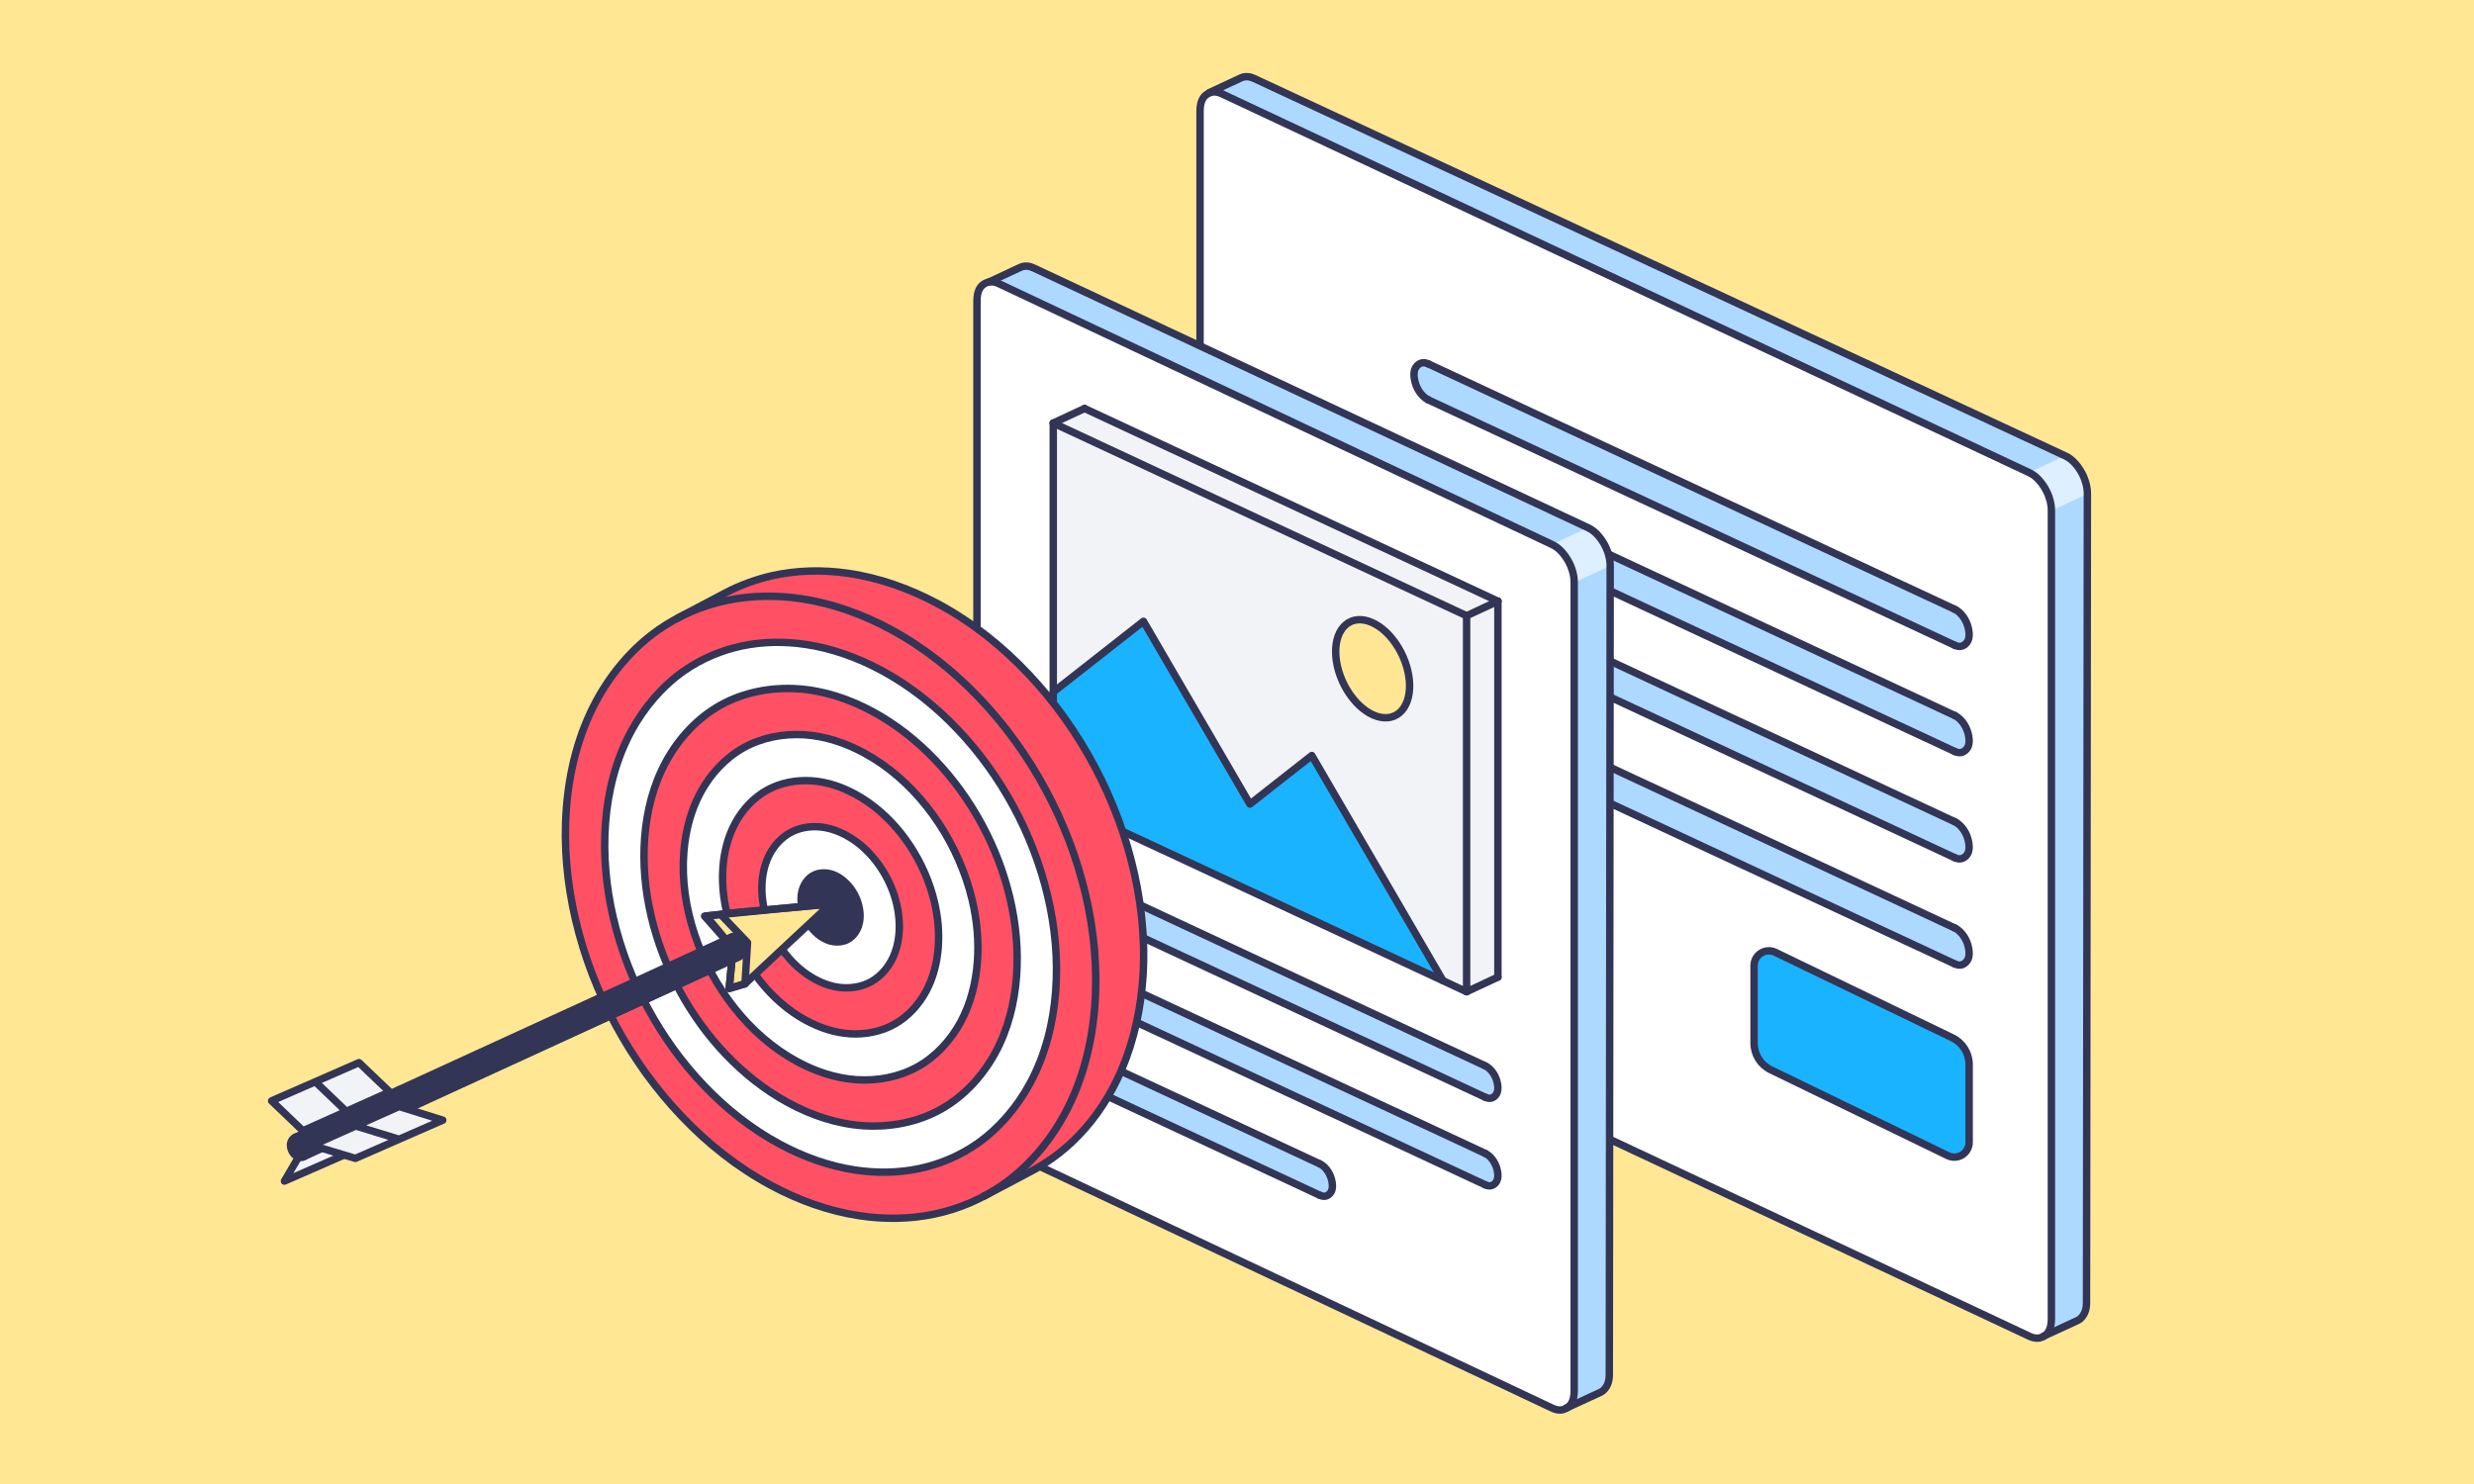 <svg width="500" height="300" viewBox="0 0 500 300" fill="none" xmlns="http://www.w3.org/2000/svg">
<rect x="0" y="0" width="500" height="300" fill="#808080" stroke="none"/>
<g clip-path="url(#clip0_33_1907)">
<rect width="300" height="500" transform="translate(500 2.18557e-05) rotate(90)" fill="#FFE794"/>
<path fill-rule="evenodd" clip-rule="evenodd" d="M419.915 266.931C420.224 266.787 420.495 266.577 420.73 266.299C421.21 265.73 421.501 265.092 421.608 264.386C421.663 264.026 421.691 263.667 421.691 263.311L421.868 99.868C421.868 99.099 421.756 98.331 421.535 97.569C421.093 96.046 420.324 94.694 419.228 93.513C418.684 92.927 418.066 92.473 417.374 92.15L254.643 15.863C254.435 15.766 254.22 15.685 253.997 15.618C253.558 15.488 253.108 15.459 252.648 15.53C252.42 15.565 252.205 15.629 252.003 15.723C249.873 16.715 247.744 17.708 245.615 18.7C245.634 18.699 245.652 18.697 245.671 18.696C246.284 18.656 246.903 18.83 247.446 19.083L410.177 95.371C410.893 95.704 411.53 96.173 412.089 96.776C413.205 97.978 413.988 99.356 414.44 100.908C414.665 101.686 414.779 102.469 414.779 103.259L414.602 266.701C414.602 267.677 414.429 268.81 413.803 269.613C413.724 269.714 413.64 269.808 413.549 269.897C415.67 268.909 417.793 267.92 419.915 266.931Z" fill="#ADD8FF"/>
<path opacity="0.6" fill-rule="evenodd" clip-rule="evenodd" d="M414.438 100.908C413.986 99.356 413.203 97.978 412.087 96.776C411.565 96.213 410.974 95.767 410.315 95.439C412.377 94.477 415.111 93.175 417.333 92.133L417.372 92.151C418.064 92.473 418.682 92.927 419.226 93.513C420.322 94.694 421.091 96.046 421.533 97.569C421.75 98.319 421.862 99.074 421.865 99.831C419.626 100.882 416.854 102.201 414.776 103.172C414.768 102.412 414.654 101.658 414.438 100.908Z" fill="white"/>
<path d="M411.862 270.514C411.29 270.551 410.705 270.389 410.178 270.144L247.024 193.56C247.024 193.56 245.714 192.784 245.17 192.199C244.075 191.017 243.306 189.666 242.863 188.142C242.642 187.38 242.531 186.613 242.531 185.842V22.438C242.531 21.475 242.703 20.395 243.29 19.641C243.762 19.036 244.505 18.637 245.262 18.587C245.834 18.55 246.419 18.713 246.946 18.958L410.1 95.541C410.792 95.864 411.409 96.317 411.953 96.903C413.05 98.084 413.818 99.436 414.26 100.959C414.482 101.722 414.593 102.488 414.593 103.259V266.662C414.593 267.626 414.42 268.707 413.833 269.461C413.361 270.065 412.618 270.464 411.862 270.514Z" fill="white" stroke="#323555" stroke-width="1.5" stroke-linejoin="round"/>
<path d="M244.446 18.708C246.575 17.715 248.704 16.723 250.834 15.731C251.036 15.636 251.251 15.572 251.479 15.537C251.939 15.466 252.388 15.496 252.828 15.626C253.051 15.693 253.473 15.87 253.473 15.87L417.373 92.15C418.065 92.473 418.683 92.927 419.227 93.513C420.323 94.694 421.092 96.046 421.534 97.569C421.755 98.331 421.867 99.098 421.867 99.868L421.69 263.311C421.69 263.667 421.662 264.026 421.607 264.386C421.5 265.092 421.209 265.73 420.729 266.298C420.495 266.577 420.223 266.787 419.914 266.931C417.792 267.92 415.105 269.14 412.984 270.129" stroke="#323555" stroke-width="1.5" stroke-linecap="round"/>
<path fill-rule="evenodd" clip-rule="evenodd" d="M397.577 172.5C397.906 171.879 397.897 171.114 397.771 170.378C397.626 169.498 397.327 168.704 396.861 167.972C396.39 167.236 395.76 166.574 394.993 166.217L288.64 116.627C288.262 116.448 287.823 116.344 287.427 116.411C286.9 116.503 286.417 116.906 286.154 117.402C285.826 118.024 285.834 118.793 285.96 119.525C286.106 120.405 286.404 121.199 286.871 121.931C287.342 122.667 287.972 123.329 288.739 123.686L395.091 173.277C395.471 173.455 395.908 173.561 396.304 173.491C396.83 173.401 397.314 172.997 397.577 172.5Z" fill="#ADD8FF"/>
<path d="M288.694 116.521C288.302 116.336 287.839 116.224 287.411 116.296C286.842 116.395 286.331 116.826 286.055 117.347C285.708 118.003 285.722 118.804 285.849 119.544C285.998 120.439 286.302 121.247 286.777 121.993C287.255 122.74 287.9 123.422 288.694 123.791" stroke="#323555" stroke-width="1.5" stroke-miterlimit="10" stroke-linecap="round" stroke-linejoin="round"/>
<path d="M395.043 173.381C395.434 173.566 395.898 173.681 396.326 173.605C396.894 173.507 397.405 173.076 397.681 172.554C398.029 171.899 398.014 171.102 397.888 170.358C397.739 169.463 397.435 168.655 396.96 167.909C396.482 167.162 395.837 166.481 395.043 166.111" stroke="#323555" stroke-width="1.5" stroke-miterlimit="10" stroke-linecap="round" stroke-linejoin="round"/>
<path d="M395.043 166.111L288.691 116.521" stroke="#323555" stroke-width="1.5" stroke-miterlimit="10" stroke-linecap="round" stroke-linejoin="round"/>
<path d="M288.691 123.793L395.043 173.383" stroke="#323555" stroke-width="1.5" stroke-miterlimit="10" stroke-linecap="round" stroke-linejoin="round"/>
<path fill-rule="evenodd" clip-rule="evenodd" d="M397.577 151.027C397.906 150.406 397.897 149.641 397.772 148.905C397.626 148.025 397.328 147.231 396.861 146.499C396.39 145.763 395.76 145.1 394.993 144.744L288.64 95.154C288.262 94.975 287.824 94.87 287.428 94.938C286.9 95.029 286.417 95.433 286.155 95.929C285.826 96.55 285.834 97.32 285.96 98.052C286.106 98.932 286.405 99.726 286.871 100.458C287.342 101.194 287.972 101.856 288.739 102.213L395.091 151.804C395.471 151.982 395.909 152.088 396.304 152.017C396.83 151.927 397.315 151.524 397.577 151.027Z" fill="#ADD8FF"/>
<path d="M288.694 95.048C288.303 94.863 287.839 94.751 287.412 94.823C286.842 94.922 286.331 95.353 286.056 95.874C285.708 96.53 285.722 97.331 285.849 98.071C285.998 98.966 286.302 99.774 286.777 100.52C287.255 101.267 287.9 101.948 288.694 102.318" stroke="#323555" stroke-width="1.5" stroke-miterlimit="10" stroke-linecap="round" stroke-linejoin="round"/>
<path d="M395.044 151.908C395.435 152.093 395.898 152.208 396.326 152.132C396.895 152.034 397.406 151.603 397.682 151.081C398.029 150.426 398.014 149.629 397.888 148.885C397.739 147.99 397.435 147.182 396.961 146.436C396.482 145.689 395.837 145.007 395.044 144.638" stroke="#323555" stroke-width="1.5" stroke-miterlimit="10" stroke-linecap="round" stroke-linejoin="round"/>
<path d="M395.043 144.638L288.691 95.048" stroke="#323555" stroke-width="1.5" stroke-miterlimit="10" stroke-linecap="round" stroke-linejoin="round"/>
<path d="M288.691 102.32L395.043 151.91" stroke="#323555" stroke-width="1.5" stroke-miterlimit="10" stroke-linecap="round" stroke-linejoin="round"/>
<path fill-rule="evenodd" clip-rule="evenodd" d="M397.579 129.554C397.908 128.933 397.899 128.167 397.773 127.431C397.627 126.551 397.329 125.758 396.863 125.026C396.391 124.29 395.761 123.627 394.995 123.27L288.642 73.681C288.264 73.501 287.825 73.397 287.429 73.465C286.901 73.556 286.418 73.959 286.156 74.456C285.827 75.077 285.836 75.847 285.962 76.579C286.108 77.459 286.406 78.252 286.873 78.985C287.344 79.721 287.974 80.383 288.74 80.74L395.092 130.331C395.472 130.509 395.91 130.615 396.306 130.544C396.832 130.454 397.316 130.051 397.579 129.554Z" fill="#ADD8FF"/>
<path d="M288.695 73.575C288.304 73.39 287.84 73.277 287.413 73.35C286.843 73.448 286.332 73.88 286.057 74.401C285.71 75.057 285.724 75.858 285.851 76.598C286 77.492 286.303 78.301 286.778 79.047C287.257 79.794 287.902 80.475 288.695 80.845" stroke="#323555" stroke-width="1.5" stroke-miterlimit="10" stroke-linecap="round" stroke-linejoin="round"/>
<path d="M395.045 130.435C395.436 130.62 395.9 130.735 396.327 130.659C396.896 130.561 397.407 130.13 397.683 129.608C398.031 128.953 398.016 128.155 397.889 127.412C397.741 126.517 397.437 125.709 396.962 124.962C396.483 124.215 395.839 123.534 395.045 123.164" stroke="#323555" stroke-width="1.5" stroke-miterlimit="10" stroke-linecap="round" stroke-linejoin="round"/>
<path d="M395.045 123.165L288.693 73.575" stroke="#323555" stroke-width="1.5" stroke-miterlimit="10" stroke-linecap="round" stroke-linejoin="round"/>
<path d="M288.693 80.847L395.045 130.436" stroke="#323555" stroke-width="1.5" stroke-miterlimit="10" stroke-linecap="round" stroke-linejoin="round"/>
<path fill-rule="evenodd" clip-rule="evenodd" d="M397.577 193.973C397.906 193.353 397.897 192.587 397.772 191.851C397.626 190.971 397.328 190.177 396.861 189.445C396.39 188.709 395.76 188.047 394.993 187.69L288.64 138.1C288.262 137.921 287.824 137.817 287.428 137.885C286.9 137.976 286.417 138.379 286.155 138.875C285.826 139.497 285.834 140.266 285.96 140.999C286.106 141.878 286.405 142.672 286.871 143.404C287.342 144.14 287.972 144.803 288.739 145.16L395.091 194.75C395.471 194.929 395.909 195.034 396.304 194.964C396.83 194.874 397.315 194.47 397.577 193.973Z" fill="#ADD8FF"/>
<path d="M288.694 137.995C288.303 137.81 287.839 137.697 287.412 137.77C286.842 137.868 286.331 138.299 286.056 138.821C285.708 139.477 285.722 140.278 285.849 141.017C285.998 141.912 286.302 142.721 286.777 143.467C287.255 144.214 287.9 144.895 288.694 145.265" stroke="#323555" stroke-width="1.5" stroke-miterlimit="10" stroke-linecap="round" stroke-linejoin="round"/>
<path d="M395.044 194.854C395.435 195.039 395.898 195.154 396.326 195.078C396.895 194.981 397.406 194.549 397.682 194.027C398.029 193.372 398.014 192.575 397.888 191.832C397.739 190.937 397.435 190.128 396.961 189.382C396.482 188.635 395.837 187.954 395.044 187.584" stroke="#323555" stroke-width="1.5" stroke-miterlimit="10" stroke-linecap="round" stroke-linejoin="round"/>
<path d="M395.043 187.584L288.691 137.994" stroke="#323555" stroke-width="1.5" stroke-miterlimit="10" stroke-linecap="round" stroke-linejoin="round"/>
<path d="M288.691 145.266L395.043 194.856" stroke="#323555" stroke-width="1.5" stroke-miterlimit="10" stroke-linecap="round" stroke-linejoin="round"/>
<path d="M397.968 215.201V230.923C397.968 233.137 395.651 234.588 393.659 233.622L357.881 216.263C355.813 215.26 354.5 213.163 354.5 210.865L354.5 195.217C354.5 193.005 356.813 191.553 358.805 192.516L394.578 209.798C396.651 210.8 397.968 212.899 397.968 215.201Z" fill="#1AB3FF" stroke="#323555" stroke-width="1.5"/>
<path fill-rule="evenodd" clip-rule="evenodd" d="M323.471 281.457C323.78 281.313 324.051 281.103 324.286 280.824C324.765 280.255 325.057 279.618 325.164 278.912C325.219 278.552 325.246 278.193 325.246 277.837L325.423 114.394C325.423 113.624 325.312 112.857 325.09 112.094C324.648 110.571 323.88 109.22 322.784 108.038C322.24 107.452 321.622 106.999 320.93 106.676L208.904 54.169C208.697 54.072 208.481 53.991 208.259 53.925C207.819 53.795 207.369 53.765 206.909 53.836C206.681 53.871 206.467 53.935 206.265 54.029C204.135 55.022 202.006 56.014 199.876 57.006C199.895 57.005 199.914 57.003 199.933 57.002C200.546 56.962 201.164 57.136 201.707 57.389L313.733 109.897C314.449 110.23 315.086 110.699 315.645 111.302C316.761 112.504 317.544 113.881 317.995 115.433C318.221 116.212 318.335 116.995 318.335 117.784L318.158 281.226C318.158 282.203 317.984 283.336 317.358 284.139C317.28 284.24 317.195 284.334 317.105 284.423C319.226 283.434 321.348 282.446 323.471 281.457Z" fill="#ADD8FF"/>
<path opacity="0.6" fill-rule="evenodd" clip-rule="evenodd" d="M317.994 115.433C317.543 113.881 316.76 112.504 315.644 111.302C315.122 110.739 314.531 110.293 313.872 109.965C315.934 109.002 318.668 107.701 320.889 106.658L320.929 106.676C321.621 106.999 322.238 107.453 322.783 108.038C323.879 109.22 324.647 110.572 325.089 112.095C325.307 112.845 325.418 113.599 325.421 114.356C323.182 115.407 320.411 116.727 318.333 117.697C318.325 116.938 318.211 116.184 317.994 115.433Z" fill="white"/>
<path d="M315.419 285.04C314.847 285.077 314.262 284.914 313.736 284.669L201.94 231.937C201.247 231.614 200.629 231.16 200.086 230.575C198.99 229.394 198.221 228.042 197.779 226.518C197.557 225.756 197.446 224.989 197.446 224.218V60.815C197.446 59.851 197.618 58.771 198.206 58.017C198.677 57.412 199.421 57.013 200.178 56.963C200.749 56.927 201.335 57.089 201.861 57.334L313.657 110.067C314.349 110.389 314.967 110.843 315.51 111.428C316.607 112.61 317.375 113.961 317.817 115.485C318.039 116.247 318.15 117.014 318.15 117.784V281.188C318.15 282.152 317.977 283.232 317.39 283.986C316.919 284.591 316.175 284.99 315.419 285.04Z" fill="white" stroke="#323555" stroke-width="1.5" stroke-linejoin="round"/>
<path fill-rule="evenodd" clip-rule="evenodd" d="M302.387 221.048C302.675 220.506 302.667 219.837 302.557 219.194C302.43 218.425 302.169 217.732 301.761 217.092C301.35 216.449 300.799 215.87 300.13 215.559L207.213 172.234C206.882 172.077 206.499 171.986 206.153 172.045C205.692 172.125 205.27 172.477 205.041 172.911C204.754 173.454 204.761 174.126 204.871 174.766C204.999 175.535 205.259 176.228 205.667 176.868C206.079 177.511 206.629 178.089 207.299 178.401L300.215 221.727C300.547 221.883 300.929 221.975 301.275 221.914C301.735 221.835 302.158 221.483 302.387 221.048Z" fill="#ADD8FF"/>
<path d="M207.259 172.141C206.917 171.98 206.512 171.881 206.139 171.945C205.641 172.031 205.195 172.408 204.954 172.863C204.651 173.436 204.663 174.136 204.774 174.782C204.904 175.564 205.169 176.27 205.584 176.922C206.002 177.575 206.566 178.17 207.259 178.493" stroke="#323555" stroke-width="1.5" stroke-miterlimit="10" stroke-linecap="round" stroke-linejoin="round"/>
<path d="M300.173 221.818C300.515 221.979 300.92 222.08 301.294 222.013C301.791 221.928 302.237 221.552 302.478 221.095C302.782 220.523 302.769 219.826 302.659 219.177C302.529 218.395 302.263 217.689 301.848 217.037C301.43 216.384 300.867 215.789 300.173 215.466" stroke="#323555" stroke-width="1.5" stroke-miterlimit="10" stroke-linecap="round" stroke-linejoin="round"/>
<path d="M300.173 215.466L207.257 172.141" stroke="#323555" stroke-width="1.5" stroke-miterlimit="10" stroke-linecap="round" stroke-linejoin="round"/>
<path d="M207.257 178.494L300.173 221.819" stroke="#323555" stroke-width="1.5" stroke-miterlimit="10" stroke-linecap="round" stroke-linejoin="round"/>
<path fill-rule="evenodd" clip-rule="evenodd" d="M302.387 238.75C302.675 238.208 302.667 237.539 302.557 236.896C302.43 236.127 302.169 235.434 301.761 234.794C301.35 234.151 300.799 233.572 300.13 233.26L207.213 189.935C206.882 189.779 206.499 189.688 206.153 189.747C205.692 189.827 205.27 190.179 205.041 190.613C204.754 191.156 204.761 191.828 204.871 192.468C204.999 193.236 205.259 193.93 205.667 194.569C206.079 195.212 206.629 195.791 207.299 196.103L300.215 239.429C300.547 239.585 300.929 239.677 301.275 239.615C301.735 239.537 302.158 239.184 302.387 238.75Z" fill="#ADD8FF"/>
<path fill-rule="evenodd" clip-rule="evenodd" d="M268.934 240.853C269.222 240.309 269.211 239.637 269.104 238.995C268.977 238.229 268.713 237.533 268.305 236.896C267.897 236.254 267.343 235.676 266.673 235.363L207.213 207.637C206.881 207.481 206.498 207.387 206.153 207.449C205.693 207.528 205.27 207.881 205.041 208.314C204.754 208.858 204.761 209.527 204.871 210.169C204.999 210.938 205.259 211.631 205.667 212.271C206.079 212.913 206.629 213.492 207.299 213.804L266.759 241.53C267.093 241.686 267.476 241.777 267.822 241.718C268.282 241.639 268.701 241.288 268.934 240.853Z" fill="#ADD8FF"/>
<path d="M266.717 235.271L207.257 207.546" stroke="#323555" stroke-width="1.5" stroke-miterlimit="10" stroke-linecap="round" stroke-linejoin="round"/>
<path d="M207.259 207.546C206.917 207.384 206.512 207.283 206.139 207.349C205.641 207.435 205.195 207.812 204.954 208.268C204.651 208.841 204.663 209.537 204.774 210.186C204.904 210.968 205.169 211.674 205.584 212.327C206.002 212.979 206.566 213.574 207.259 213.897" stroke="#323555" stroke-width="1.5" stroke-miterlimit="10" stroke-linecap="round" stroke-linejoin="round"/>
<path d="M207.257 213.896L266.717 241.621" stroke="#323555" stroke-width="1.5" stroke-miterlimit="10" stroke-linecap="round" stroke-linejoin="round"/>
<path d="M207.259 189.843C206.917 189.681 206.512 189.583 206.139 189.646C205.641 189.732 205.195 190.109 204.954 190.565C204.651 191.138 204.663 191.838 204.774 192.484C204.904 193.266 205.169 193.972 205.584 194.624C206.002 195.276 206.566 195.872 207.259 196.195" stroke="#323555" stroke-width="1.5" stroke-miterlimit="10" stroke-linecap="round" stroke-linejoin="round"/>
<path d="M266.728 241.622C267.073 241.783 267.478 241.882 267.852 241.818C268.349 241.733 268.792 241.356 269.036 240.9C269.34 240.327 269.325 239.627 269.217 238.978C269.087 238.199 268.818 237.49 268.403 236.841C267.988 236.189 267.422 235.594 266.728 235.271" stroke="#323555" stroke-width="1.5" stroke-miterlimit="10" stroke-linecap="round" stroke-linejoin="round"/>
<path d="M300.173 239.519C300.515 239.681 300.92 239.782 301.294 239.715C301.791 239.63 302.237 239.253 302.478 238.797C302.782 238.224 302.769 237.528 302.659 236.878C302.529 236.097 302.263 235.39 301.848 234.738C301.43 234.086 300.867 233.491 300.173 233.168" stroke="#323555" stroke-width="1.5" stroke-miterlimit="10" stroke-linecap="round" stroke-linejoin="round"/>
<path d="M300.173 233.168L207.257 189.843" stroke="#323555" stroke-width="1.5" stroke-miterlimit="10" stroke-linecap="round" stroke-linejoin="round"/>
<path d="M207.257 196.196L300.173 239.521" stroke="#323555" stroke-width="1.5" stroke-miterlimit="10" stroke-linecap="round" stroke-linejoin="round"/>
<path d="M199.933 57.002C199.876 57.006 199.895 57.005 199.876 57.006C202.006 56.014 204.135 55.022 206.265 54.029C206.467 53.935 206.681 53.871 206.909 53.836C207.369 53.765 207.819 53.795 208.259 53.925C208.481 53.991 208.697 54.072 208.904 54.169L320.93 106.676C321.622 106.999 322.24 107.452 322.784 108.038C323.88 109.22 324.648 110.571 325.09 112.094C325.312 112.857 325.423 113.624 325.423 114.394L325.246 277.836C325.246 278.193 325.219 278.552 325.164 278.912C325.057 279.618 324.765 280.255 324.286 280.824C324.051 281.103 323.78 281.313 323.471 281.457C321.348 282.446 318.661 283.666 316.54 284.654" stroke="#323555" stroke-width="1.5" stroke-linecap="round"/>
<path fill-rule="evenodd" clip-rule="evenodd" d="M296.324 200.361V124.529L212.946 85.65L212.945 139.735L231.043 125.533C231.081 125.502 231.136 125.514 231.161 125.559L252.632 162.43L265.069 152.667C265.107 152.642 265.162 152.648 265.187 152.692L291.685 198.202L296.324 200.361Z" fill="#F2F3F7"/>
<path fill-rule="evenodd" clip-rule="evenodd" d="M283.235 143.593C285.742 140.777 285.195 134.715 281.957 130.055C278.714 125.395 274.075 123.993 271.59 126.784C269.083 129.6 269.63 135.668 272.869 140.322C276.112 144.989 280.751 146.391 283.235 143.593Z" fill="#FFE694"/>
<path fill-rule="evenodd" clip-rule="evenodd" d="M296.402 124.391L302.546 121.53L219.195 82.664L213.049 85.531L296.402 124.391Z" fill="#F2F3F7"/>
<path fill-rule="evenodd" clip-rule="evenodd" d="M296.482 200.361L302.653 197.482V121.65L296.474 124.535L296.482 200.361Z" fill="#F2F3F7"/>
<path fill-rule="evenodd" clip-rule="evenodd" d="M291.434 198.083L265.096 152.851L252.659 162.607C252.621 162.639 252.566 162.626 252.541 162.588L231.07 125.711L212.945 139.938V161.483L291.434 198.083Z" fill="#1AB3FF"/>
<path d="M302.729 197.533L296.403 200.482" stroke="#323555" stroke-width="1.5" stroke-miterlimit="10" stroke-linecap="round" stroke-linejoin="round"/>
<path fill-rule="evenodd" clip-rule="evenodd" d="M271.531 126.733C274.074 123.872 278.775 125.344 282.022 130.01C285.268 134.677 285.838 140.789 283.295 143.65C280.751 146.504 276.051 145.039 272.804 140.366C269.558 135.7 268.988 129.587 271.531 126.733Z" stroke="#323555" stroke-width="1.5" stroke-miterlimit="10" stroke-linecap="round" stroke-linejoin="round"/>
<path d="M302.73 197.533V121.53" stroke="#323555" stroke-width="1.5" stroke-miterlimit="10" stroke-linecap="round" stroke-linejoin="round"/>
<path d="M302.728 121.531L219.195 82.576" stroke="#323555" stroke-width="1.5" stroke-miterlimit="10" stroke-linecap="round" stroke-linejoin="round"/>
<path d="M212.867 161.533L296.403 200.482" stroke="#323555" stroke-width="1.5" stroke-miterlimit="10" stroke-linecap="round" stroke-linejoin="round"/>
<path d="M296.403 200.482V124.479" stroke="#323555" stroke-width="1.5" stroke-miterlimit="10" stroke-linecap="round" stroke-linejoin="round"/>
<path d="M296.403 124.48L212.867 85.525" stroke="#323555" stroke-width="1.5" stroke-miterlimit="10" stroke-linecap="round" stroke-linejoin="round"/>
<path d="M212.867 85.525V161.534" stroke="#323555" stroke-width="1.5" stroke-miterlimit="10" stroke-linecap="round" stroke-linejoin="round"/>
<path d="M302.729 121.531L296.403 124.48" stroke="#323555" stroke-width="1.5" stroke-miterlimit="10" stroke-linecap="round" stroke-linejoin="round"/>
<path d="M212.867 139.899L231.092 125.597L252.61 162.55L265.118 152.73L291.628 198.259" stroke="#323555" stroke-width="1.5" stroke-miterlimit="10" stroke-linecap="round" stroke-linejoin="round"/>
<path d="M219.195 82.575L212.867 85.524" stroke="#323555" stroke-width="1.5" stroke-miterlimit="10" stroke-linecap="round" stroke-linejoin="round"/>
<path fill-rule="evenodd" clip-rule="evenodd" d="M185.724 236.281C181.503 237.163 177.121 237.209 172.842 236.565C167.494 235.761 162.31 233.878 157.543 231.308C151.819 228.222 146.697 224.148 142.229 219.46C137.756 214.766 133.941 209.458 130.859 203.756C127.775 198.053 125.423 191.954 123.94 185.637C122.461 179.333 121.848 172.816 122.346 166.344C122.844 159.893 124.446 153.488 127.558 147.762C130.149 142.995 133.786 138.699 138.21 135.603C141.751 133.124 145.797 131.415 150.003 130.536C154.224 129.654 158.607 129.609 162.885 130.252C168.233 131.056 173.417 132.939 178.185 135.509C183.908 138.595 189.031 142.671 193.498 147.357C197.971 152.051 201.785 157.359 204.868 163.061C207.953 168.763 210.303 174.861 211.786 181.175C213.267 187.48 213.88 193.999 213.381 200.473C212.884 206.924 211.281 213.329 208.169 219.055C205.579 223.823 201.941 228.118 197.517 231.214C193.976 233.693 189.931 235.402 185.724 236.281ZM201.164 212.858C203.736 208.135 205.059 202.836 205.469 197.505C205.881 192.157 205.376 186.775 204.152 181.566C202.927 176.347 200.984 171.31 198.437 166.598C195.891 161.886 192.74 157.499 189.043 153.624C185.351 149.753 181.113 146.391 176.392 143.836C171.688 141.289 166.505 139.546 161.14 139.205C155.793 138.867 150.262 139.92 145.596 142.518C140.929 145.114 137.126 149.252 134.563 153.959C131.991 158.682 130.669 163.981 130.257 169.312C129.846 174.662 130.352 180.047 131.575 185.255C132.801 190.47 134.743 195.508 137.29 200.219C139.836 204.931 142.987 209.318 146.684 213.193C150.377 217.064 154.614 220.426 159.335 222.982C164.039 225.528 169.222 227.271 174.587 227.612C179.936 227.952 185.465 226.897 190.131 224.299C194.798 221.703 198.601 217.567 201.164 212.858Z" fill="white"/>
<path fill-rule="evenodd" clip-rule="evenodd" d="M196.267 243.003C196.147 243.159 195.988 243.226 195.795 243.212C193.547 244.18 191.203 244.907 188.815 245.406C183.87 246.44 178.734 246.494 173.719 245.74C167.45 244.796 161.371 242.589 155.781 239.575C149.07 235.957 143.062 231.179 137.824 225.682C132.576 220.175 128.101 213.95 124.485 207.261C120.868 200.571 118.111 193.419 116.371 186.012C114.636 178.614 113.915 170.969 114.5 163.38C115.084 155.817 116.964 148.307 120.61 141.596C123.647 136.008 127.91 130.974 133.094 127.346C137.243 124.442 141.982 122.44 146.912 121.41C151.856 120.377 156.994 120.322 162.008 121.078C168.277 122.019 174.356 124.227 179.946 127.241C186.658 130.859 192.665 135.637 197.903 141.137C203.151 146.642 207.625 152.867 211.242 159.555C214.859 166.245 217.617 173.397 219.355 180.803C221.09 188.198 221.811 195.844 221.226 203.435C220.643 211.001 218.764 218.509 215.116 225.22C212.079 230.809 207.817 235.843 202.633 239.47C200.637 240.869 198.505 242.057 196.267 243.003ZM197.479 231.16C201.894 228.071 205.525 223.783 208.111 219.023C211.218 213.307 212.819 206.912 213.315 200.469C213.814 194.003 213.2 187.489 211.721 181.19C210.24 174.882 207.891 168.79 204.811 163.093C201.73 157.394 197.918 152.091 193.448 147.401C188.987 142.72 183.869 138.648 178.153 135.566C173.392 133 168.215 131.121 162.875 130.318C158.604 129.675 154.229 129.722 150.017 130.6C145.818 131.477 141.782 133.183 138.248 135.656C133.833 138.746 130.203 143.033 127.616 147.793C124.509 153.509 122.909 159.905 122.412 166.349C121.914 172.812 122.527 179.323 124.005 185.626C125.486 191.934 127.836 198.026 130.916 203.724C133.997 209.423 137.808 214.724 142.277 219.414C146.739 224.097 151.857 228.169 157.573 231.249C162.335 233.816 167.513 235.697 172.851 236.499C177.124 237.143 181.499 237.096 185.709 236.215C189.909 235.339 193.945 233.633 197.479 231.16Z" fill="#FF5163"/>
<path fill-rule="evenodd" clip-rule="evenodd" d="M174.588 227.612C169.222 227.271 164.039 225.528 159.335 222.982C154.614 220.426 150.377 217.064 146.684 213.194C142.987 209.318 139.837 204.931 137.29 200.219C134.743 195.508 132.801 190.47 131.575 185.255C130.352 180.047 129.846 174.662 130.258 169.312C130.669 163.981 131.992 158.682 134.564 153.959C137.127 149.252 140.929 145.114 145.596 142.518C150.262 139.92 155.793 138.867 161.141 139.205C166.506 139.546 171.689 141.289 176.392 143.836C181.114 146.391 185.351 149.753 189.044 153.624C192.74 157.499 195.891 161.886 198.437 166.598C200.985 171.31 202.927 176.347 204.152 181.566C205.376 186.775 205.882 192.157 205.47 197.505C205.059 202.836 203.736 208.135 201.164 212.858C198.602 217.567 194.798 221.703 190.131 224.3C185.465 226.897 179.936 227.952 174.588 227.612ZM194.159 206.66C196.189 202.93 197.232 198.744 197.558 194.537C197.887 190.318 197.496 186.078 196.519 181.953C196.198 180.598 195.814 179.255 195.372 177.929C193.582 172.565 190.838 167.483 187.327 163.048C183.821 158.619 179.549 154.835 174.6 152.162C170.888 150.157 166.793 148.775 162.557 148.506C158.333 148.237 153.966 149.07 150.282 151.122C146.596 153.171 143.592 156.438 141.569 160.157C139.539 163.887 138.496 168.073 138.169 172.28C137.732 177.885 138.567 183.528 140.355 188.887C142.145 194.252 144.89 199.334 148.399 203.767C151.907 208.198 156.178 211.982 161.127 214.655C164.839 216.66 168.934 218.043 173.171 218.311C177.395 218.582 181.761 217.747 185.447 215.696C189.132 213.646 192.136 210.379 194.159 206.66Z" fill="#FF5163"/>
<path fill-rule="evenodd" clip-rule="evenodd" d="M216.696 230.781C220.435 227.249 223.44 222.984 225.686 218.349C228.495 212.551 230.119 206.172 230.768 199.747C231.55 192.035 230.931 184.255 229.258 176.718C227.583 169.172 224.852 161.869 221.23 155.041C217.606 148.212 213.091 141.857 207.779 136.242C202.474 130.634 196.376 125.761 189.546 122.093C183.857 119.037 177.66 116.816 171.283 115.91C166.182 115.185 160.965 115.301 155.949 116.437C152.79 117.153 149.514 118.368 146.647 119.865L138.893 123.965C141.456 122.798 144.147 121.92 146.898 121.346C151.852 120.311 156.997 120.257 162.018 121.012C168.296 121.956 174.381 124.166 179.977 127.183C186.695 130.805 192.709 135.588 197.952 141.091C203.203 146.6 207.68 152.831 211.3 159.525C214.919 166.22 217.68 173.377 219.419 180.788C221.157 188.188 221.878 195.842 221.292 203.441C220.708 211.013 218.828 218.533 215.174 225.253C212.134 230.849 207.864 235.891 202.671 239.524C202.031 239.974 201.376 240.4 200.709 240.805L208.489 236.693C211.465 235.108 214.239 233.104 216.696 230.781Z" fill="#FF5163"/>
<path fill-rule="evenodd" clip-rule="evenodd" d="M173.171 218.311C168.934 218.043 164.839 216.66 161.127 214.655C156.178 211.982 151.907 208.198 148.399 203.767C144.89 199.334 142.145 194.252 140.355 188.887C138.567 183.528 137.732 177.885 138.169 172.28C138.496 168.073 139.539 163.887 141.569 160.157C143.592 156.438 146.596 153.171 150.282 151.122C153.966 149.07 158.333 148.237 162.557 148.506C166.793 148.775 170.888 150.157 174.6 152.162C179.549 154.835 183.821 158.619 187.327 163.048C190.837 167.483 193.582 172.565 195.372 177.929C195.814 179.255 196.198 180.598 196.519 181.953C197.495 186.078 197.887 190.318 197.558 194.537C197.232 198.744 196.189 202.93 194.159 206.66C192.136 210.379 189.132 213.646 185.446 215.696C181.761 217.747 177.395 218.582 173.171 218.311ZM187.153 200.463C188.643 197.726 189.407 194.655 189.648 191.571C189.888 188.475 189.601 185.365 188.885 182.34C188.649 181.345 188.368 180.361 188.043 179.387C186.732 175.454 184.718 171.726 182.143 168.474C179.571 165.224 176.438 162.449 172.807 160.489C170.084 159.017 167.08 158.003 163.973 157.806C160.874 157.609 157.67 158.22 154.966 159.725C152.262 161.229 150.059 163.626 148.575 166.354C147.086 169.092 146.321 172.162 146.081 175.248C145.76 179.359 146.373 183.498 147.684 187.43C148.997 191.364 151.01 195.091 153.584 198.343C156.156 201.593 159.289 204.368 162.92 206.329C165.643 207.8 168.647 208.814 171.755 209.011C174.853 209.208 178.057 208.597 180.761 207.092C183.465 205.587 185.669 203.191 187.153 200.463Z" fill="white"/>
<path fill-rule="evenodd" clip-rule="evenodd" d="M171.755 209.011C168.647 208.814 165.643 207.8 162.92 206.329C159.289 204.368 156.156 201.593 153.584 198.343C151.01 195.091 148.997 191.364 147.684 187.43C146.373 183.498 145.761 179.359 146.081 175.248C146.321 172.162 147.086 169.092 148.575 166.354C150.059 163.626 152.262 161.229 154.967 159.725C157.67 158.22 160.874 157.609 163.973 157.806C167.081 158.003 170.085 159.017 172.807 160.489C176.438 162.449 179.572 165.224 182.143 168.474C184.718 171.726 186.732 175.454 188.043 179.387C188.368 180.361 188.649 181.345 188.885 182.34C189.601 185.365 189.889 188.475 189.648 191.571C189.407 194.655 188.643 197.726 187.153 200.463C185.669 203.191 183.465 205.587 180.761 207.092C178.057 208.597 174.853 209.208 171.755 209.011ZM180.148 194.265C181.097 192.523 181.584 190.567 181.737 188.603C181.89 186.632 181.707 184.652 181.251 182.726C181.101 182.094 180.922 181.466 180.716 180.847C179.88 178.342 178.598 175.969 176.959 173.898C175.322 171.83 173.326 170.062 171.015 168.815C169.282 167.877 167.368 167.232 165.389 167.106C163.416 166.981 161.375 167.37 159.652 168.33C157.93 169.288 156.525 170.813 155.58 172.552C154.632 174.295 154.144 176.25 153.991 178.214C153.787 180.832 154.178 183.468 155.012 185.97C155.848 188.475 157.13 190.848 158.769 192.919C160.406 194.987 162.401 196.755 164.712 198.002C166.447 198.94 168.359 199.585 170.339 199.711C172.312 199.836 174.353 199.447 176.077 198.488C177.799 197.53 179.203 196.004 180.148 194.265Z" fill="#FF5163"/>
<path fill-rule="evenodd" clip-rule="evenodd" d="M170.338 199.711C168.359 199.585 166.446 198.94 164.712 198.002C162.401 196.755 160.406 194.987 158.768 192.919C157.129 190.848 155.848 188.475 155.012 185.97C154.177 183.468 153.787 180.832 153.991 178.214C154.144 176.25 154.632 174.295 155.58 172.552C156.525 170.813 157.929 169.288 159.652 168.33C161.375 167.37 163.416 166.981 165.389 167.106C167.368 167.232 169.281 167.877 171.015 168.815C173.326 170.062 175.322 171.83 176.959 173.898C178.598 175.969 179.879 178.342 180.716 180.847C180.922 181.466 181.101 182.094 181.251 182.726C181.707 184.652 181.89 186.632 181.736 188.603C181.583 190.567 181.097 192.523 180.147 194.265C179.203 196.004 177.799 197.53 176.076 198.488C174.353 199.447 172.312 199.836 170.338 199.711Z" fill="white"/>
<path fill-rule="evenodd" clip-rule="evenodd" d="M168.092 190.299C166.7 189.999 165.467 189.147 164.489 188.115C163.318 186.876 162.509 185.376 162.115 183.722C161.786 182.34 161.744 180.85 162.235 179.511C162.629 178.445 163.362 177.475 164.337 176.933C165.312 176.391 166.524 176.278 167.635 176.518C169.026 176.818 170.26 177.67 171.238 178.702C172.41 179.941 173.218 181.441 173.615 183.108C173.942 184.488 173.981 185.973 173.491 187.305C173.098 188.372 172.365 189.342 171.391 189.884C170.416 190.427 169.204 190.539 168.092 190.299Z" fill="#323555"/>
<path fill-rule="evenodd" clip-rule="evenodd" d="M116.338 186.012C114.602 178.617 113.882 170.969 114.468 163.378C115.052 155.81 116.931 148.294 120.581 141.58C123.62 135.986 127.886 130.949 133.075 127.317C137.228 124.412 141.971 122.406 146.905 121.376C151.855 120.344 156.995 120.288 162.013 121.043C168.287 121.987 174.369 124.196 179.961 127.211C186.676 130.83 192.687 135.612 197.927 141.112C203.177 146.62 207.654 152.847 211.271 159.54C214.888 166.231 217.648 173.386 219.387 180.795C221.124 188.192 221.844 195.843 221.259 203.438C220.675 211.006 218.796 218.519 215.146 225.236C212.106 230.827 207.84 235.865 202.652 239.497C198.5 242.403 193.756 244.407 188.822 245.437C183.872 246.471 178.732 246.526 173.715 245.772C167.441 244.828 161.359 242.619 155.765 239.603C149.05 235.983 143.04 231.202 137.8 225.703C132.551 220.195 128.074 213.967 124.456 207.276C120.837 200.583 118.079 193.427 116.34 186.02C116.339 186.017 116.339 186.016 116.338 186.012Z" stroke="#323555" stroke-width="1.5" stroke-miterlimit="10" stroke-linecap="round" stroke-linejoin="round"/>
<path d="M136.963 124.947L146.633 119.836C149.502 118.337 152.78 117.121 155.942 116.403C160.962 115.267 166.183 115.151 171.287 115.876C177.669 116.784 183.869 119.007 189.563 122.064C196.396 125.734 202.496 130.607 207.802 136.218C213.117 141.836 217.634 148.194 221.259 155.025C224.884 161.855 227.616 169.16 229.291 176.71C230.963 184.249 231.583 192.034 230.801 199.749C230.15 206.178 228.527 212.561 225.716 218.362C223.469 223.002 220.461 227.27 216.72 230.805C214.26 233.129 211.483 235.135 208.504 236.721L198.835 241.832" stroke="#323555" stroke-width="1.5" stroke-miterlimit="10" stroke-linecap="round" stroke-linejoin="round"/>
<path fill-rule="evenodd" clip-rule="evenodd" d="M173.578 183.152C173.902 184.524 173.941 186.002 173.453 187.326C173.062 188.387 172.334 189.351 171.368 189.888C170.401 190.426 169.197 190.537 168.092 190.299C166.709 190 165.482 189.154 164.506 188.124C163.339 186.89 162.533 185.395 162.14 183.747C161.811 182.369 161.771 180.886 162.259 179.555C162.651 178.494 163.379 177.531 164.346 176.993C165.312 176.457 166.516 176.345 167.621 176.582C169.004 176.881 170.232 177.729 171.206 178.758C172.374 179.991 173.18 181.487 173.573 183.136C173.575 183.141 173.576 183.146 173.578 183.152Z" stroke="#323555" stroke-width="1.5" stroke-miterlimit="10" stroke-linecap="round" stroke-linejoin="round"/>
<path fill-rule="evenodd" clip-rule="evenodd" d="M196.487 181.961C197.463 186.083 197.853 190.319 197.525 194.534C197.199 198.738 196.157 202.919 194.13 206.644C192.109 210.358 189.11 213.62 185.43 215.666C181.751 217.713 177.392 218.548 173.174 218.278C168.942 218.009 164.852 216.629 161.143 214.626C156.198 211.955 151.93 208.174 148.425 203.746C144.918 199.316 142.175 194.238 140.387 188.877C138.6 183.521 137.766 177.882 138.202 172.281C138.529 168.079 139.571 163.898 141.598 160.173C143.618 156.459 146.618 153.196 150.298 151.15C153.976 149.102 158.336 148.269 162.554 148.538C166.786 148.808 170.876 150.188 174.584 152.19C179.53 154.862 183.797 158.642 187.302 163.069C190.809 167.5 193.552 172.579 195.341 177.94C195.782 179.264 196.167 180.607 196.487 181.961Z" stroke="#323555" stroke-width="1.5" stroke-miterlimit="10" stroke-linecap="round" stroke-linejoin="round"/>
<path fill-rule="evenodd" clip-rule="evenodd" d="M188.852 182.346C189.568 185.37 189.855 188.476 189.615 191.568C189.375 194.648 188.611 197.715 187.124 200.447C185.642 203.17 183.443 205.561 180.745 207.063C178.047 208.563 174.85 209.175 171.758 208.978C168.655 208.78 165.656 207.769 162.936 206.3C159.31 204.342 156.18 201.569 153.61 198.322C151.039 195.074 149.027 191.349 147.715 187.419C146.405 183.49 145.794 179.356 146.113 175.249C146.353 172.167 147.117 169.101 148.603 166.369C150.086 163.647 152.284 161.254 154.983 159.753C157.68 158.252 160.877 157.641 163.97 157.838C167.073 158.037 170.072 159.048 172.792 160.517C176.418 162.475 179.548 165.248 182.117 168.493C184.689 171.743 186.701 175.466 188.012 179.398C188.336 180.37 188.618 181.354 188.852 182.346Z" stroke="#323555" stroke-width="1.5" stroke-miterlimit="10" stroke-linecap="round" stroke-linejoin="round"/>
<path fill-rule="evenodd" clip-rule="evenodd" d="M204.122 181.575C205.343 186.778 205.849 192.158 205.437 197.502C205.027 202.829 203.705 208.124 201.135 212.842C198.576 217.545 194.776 221.676 190.116 224.271C185.455 226.864 179.933 227.918 174.59 227.579C169.231 227.239 164.051 225.495 159.351 222.951C154.633 220.399 150.399 217.039 146.709 213.171C143.013 209.296 139.864 204.913 137.319 200.204C134.774 195.494 132.832 190.459 131.608 185.247C130.385 180.041 129.879 174.659 130.291 169.313C130.701 163.985 132.024 158.693 134.593 153.975C137.153 149.271 140.952 145.139 145.613 142.546C150.273 139.953 155.796 138.898 161.138 139.238C166.498 139.577 171.676 141.32 176.377 143.864C181.095 146.417 185.33 149.777 189.019 153.646C192.715 157.52 195.864 161.904 198.409 166.613C200.954 171.322 202.896 176.357 204.12 181.57C204.121 181.572 204.121 181.573 204.122 181.575Z" stroke="#323555" stroke-width="1.5" stroke-miterlimit="10" stroke-linecap="round" stroke-linejoin="round"/>
<path fill-rule="evenodd" clip-rule="evenodd" d="M123.972 185.627C123.973 185.629 123.974 185.632 123.974 185.634C125.455 191.945 127.806 198.039 130.888 203.739C133.969 209.44 137.783 214.745 142.254 219.438C146.718 224.121 151.839 228.195 157.558 231.278C162.323 233.847 167.504 235.728 172.848 236.533C177.122 237.175 181.501 237.129 185.717 236.248C189.92 235.37 193.96 233.662 197.499 231.187C201.917 228.094 205.552 223.802 208.141 219.039C211.25 213.318 212.851 206.917 213.348 200.47C213.847 194 213.234 187.485 211.754 181.183C210.272 174.872 207.921 168.776 204.84 163.075C201.757 157.376 197.944 152.071 193.473 147.379C189.009 142.694 183.889 138.622 178.169 135.538C173.405 132.97 168.224 131.088 162.88 130.284C158.606 129.641 154.227 129.688 150.011 130.569C145.808 131.446 141.767 133.154 138.229 135.628C133.81 138.722 130.176 143.014 127.588 147.778C124.478 153.498 122.877 159.9 122.38 166.347C121.881 172.813 122.494 179.328 123.972 185.627Z" stroke="#323555" stroke-width="1.5" stroke-miterlimit="10" stroke-linecap="round" stroke-linejoin="round"/>
<path fill-rule="evenodd" clip-rule="evenodd" d="M181.219 182.733C181.069 182.101 180.89 181.475 180.684 180.856C179.849 178.356 178.57 175.986 176.933 173.919C175.298 171.853 173.307 170.089 171 168.843C169.269 167.907 167.36 167.264 165.387 167.139C163.418 167.013 161.385 167.402 159.668 168.357C157.952 169.313 156.552 170.834 155.609 172.568C154.663 174.305 154.178 176.256 154.025 178.217C153.822 180.83 154.21 183.46 155.045 185.96C155.878 188.461 157.158 190.829 158.795 192.898C160.43 194.963 162.421 196.727 164.728 197.973C166.459 198.909 168.367 199.551 170.341 199.678C172.309 199.802 174.343 199.413 176.06 198.458C177.777 197.503 179.177 195.982 180.119 194.249C181.065 192.512 181.551 190.56 181.704 188.6C181.857 186.633 181.674 184.656 181.219 182.733Z" stroke="#323555" stroke-width="1.5" stroke-miterlimit="10" stroke-linecap="round" stroke-linejoin="round"/>
<path fill-rule="evenodd" clip-rule="evenodd" d="M78.748 220.737L72.555 214.819L63.726 218.684L54.896 222.548L61.211 228.596L69.98 224.666L78.748 220.737Z" fill="#F2F3F7"/>
<path d="M63.726 218.684L72.555 214.819L78.748 220.737L69.98 224.666M63.726 218.684L54.896 222.548L61.211 228.596L69.98 224.666M63.726 218.684L69.98 224.666" stroke="#323555" stroke-width="1.5" stroke-miterlimit="10" stroke-linejoin="round"/>
<path fill-rule="evenodd" clip-rule="evenodd" d="M62.328 230.507L57.486 238.766L66.316 234.902L75.145 231.037L79.866 222.648L71.097 226.577L62.328 230.507Z" fill="#F2F3F7" stroke="#323555" stroke-width="1.5" stroke-miterlimit="10" stroke-linejoin="round"/>
<path fill-rule="evenodd" clip-rule="evenodd" d="M62.123 232.963C62.3 232.493 62.245 231.972 62.084 231.497C61.921 231.019 61.654 230.592 61.251 230.274C60.85 229.96 60.316 229.746 59.851 229.853C59.796 229.867 59.741 229.885 59.69 229.905C59.649 229.924 59.61 229.941 59.572 229.958C59.23 230.137 58.952 230.49 58.812 230.862C58.634 231.33 58.69 231.85 58.852 232.329L58.917 232.505C59.082 232.91 59.33 233.272 59.682 233.549C60.084 233.864 60.613 234.081 61.075 233.974C61.173 233.952 61.268 233.915 61.362 233.867C61.7 233.686 61.983 233.334 62.123 232.963Z" fill="#323555" stroke="#323555" stroke-width="1.5" stroke-miterlimit="10" stroke-linejoin="bevel"/>
<path fill-rule="evenodd" clip-rule="evenodd" d="M150.084 192.384C150.177 191.905 150.076 191.423 149.875 190.985C149.673 190.547 149.376 190.157 148.951 189.914C148.529 189.674 147.986 189.582 147.569 189.773C146.974 190.047 84.221 218.821 80.275 220.63L63.278 228.425C62.094 228.968 60.909 229.51 59.727 230.054C60.152 230.025 60.607 230.227 60.952 230.498C61.35 230.811 61.615 231.235 61.773 231.704C61.931 232.169 61.989 232.688 61.81 233.161C61.717 233.413 61.554 233.657 61.352 233.846C73.445 228.301 148.7 193.72 149.272 193.457C149.689 193.266 149.991 192.861 150.084 192.384Z" fill="#323555" stroke="#323555" stroke-width="1.5" stroke-miterlimit="10" stroke-linejoin="bevel"/>
<path fill-rule="evenodd" clip-rule="evenodd" d="M150.567 198.877L147.367 199.832L147.928 194.006C147.953 194.001 147.976 193.996 147.998 193.988C148.42 193.885 148.814 193.707 149.138 193.522C149.463 193.336 149.798 193.096 150.078 192.819C150.096 192.801 150.113 192.783 150.131 192.765C150.464 192.421 150.645 191.957 150.629 191.477C150.612 190.924 150.381 190.47 150.091 190.15C149.961 190.008 149.83 189.903 149.729 189.831C149.628 189.759 149.536 189.706 149.478 189.673C149.434 189.65 149.39 189.627 149.363 189.612C148.694 189.187 147.831 189.25 147.237 189.771L147.025 189.956C146.96 190.013 146.901 190.074 146.847 190.137L142.712 185.161L149.479 184.397L167.824 182.773L150.567 198.877Z" fill="#FFE694" stroke="#323555" stroke-width="1.5" stroke-miterlimit="10" stroke-linejoin="round"/>
<path d="M145.673 184.887L151.077 190.543L150.567 198.877" stroke="#323555" stroke-width="1.5" stroke-miterlimit="10" stroke-linecap="round" stroke-linejoin="round"/>
<path d="M150.567 198.877L147.367 199.832L148.147 191.701L142.399 185.204L167.824 182.694" stroke="#323555" stroke-width="1.5" stroke-miterlimit="10" stroke-linecap="round" stroke-linejoin="round"/>
<path d="M80.633 220.29C84.579 218.48 147.332 189.707 147.927 189.432" stroke="#323555" stroke-width="1.5" stroke-miterlimit="10" stroke-linecap="round" stroke-linejoin="round"/>
<path d="M61.401 233.726C72.342 228.71 149.1 193.514 149.678 193.25C150.109 193.052 150.399 192.567 150.493 192.083C150.589 191.594 150.486 191.106 150.282 190.662C150.078 190.219 149.775 189.822 149.343 189.575C148.915 189.331 148.36 189.235 147.927 189.432" stroke="#323555" stroke-width="1.5" stroke-miterlimit="10" stroke-linecap="round" stroke-linejoin="round"/>
<path d="M59.652 229.91C60.98 229.302 62.307 228.692 63.636 228.084" stroke="#323555" stroke-width="1.5" stroke-miterlimit="10" stroke-linecap="round" stroke-linejoin="round"/>
<path d="M63.636 228.084L80.633 220.289" stroke="#323555" stroke-width="1.5" stroke-miterlimit="10" stroke-linecap="round" stroke-linejoin="round"/>
<path fill-rule="evenodd" clip-rule="evenodd" d="M63.116 231.549L71.824 234.174L80.654 230.309L89.483 226.445L80.654 223.69L71.885 227.62L63.116 231.549Z" fill="#F2F3F7"/>
<path d="M80.654 230.309L71.824 234.174L63.116 231.549L71.885 227.62M80.654 230.309L89.483 226.445L80.654 223.69L71.885 227.62M80.654 230.309L71.885 227.62" stroke="#323555" stroke-width="1.5" stroke-miterlimit="10" stroke-linejoin="round"/>
</g>
<defs>
<clipPath id="clip0_33_1907">
<rect width="300" height="500" fill="white" transform="translate(500 2.18557e-05) rotate(90)"/>
</clipPath>
</defs>
</svg>

